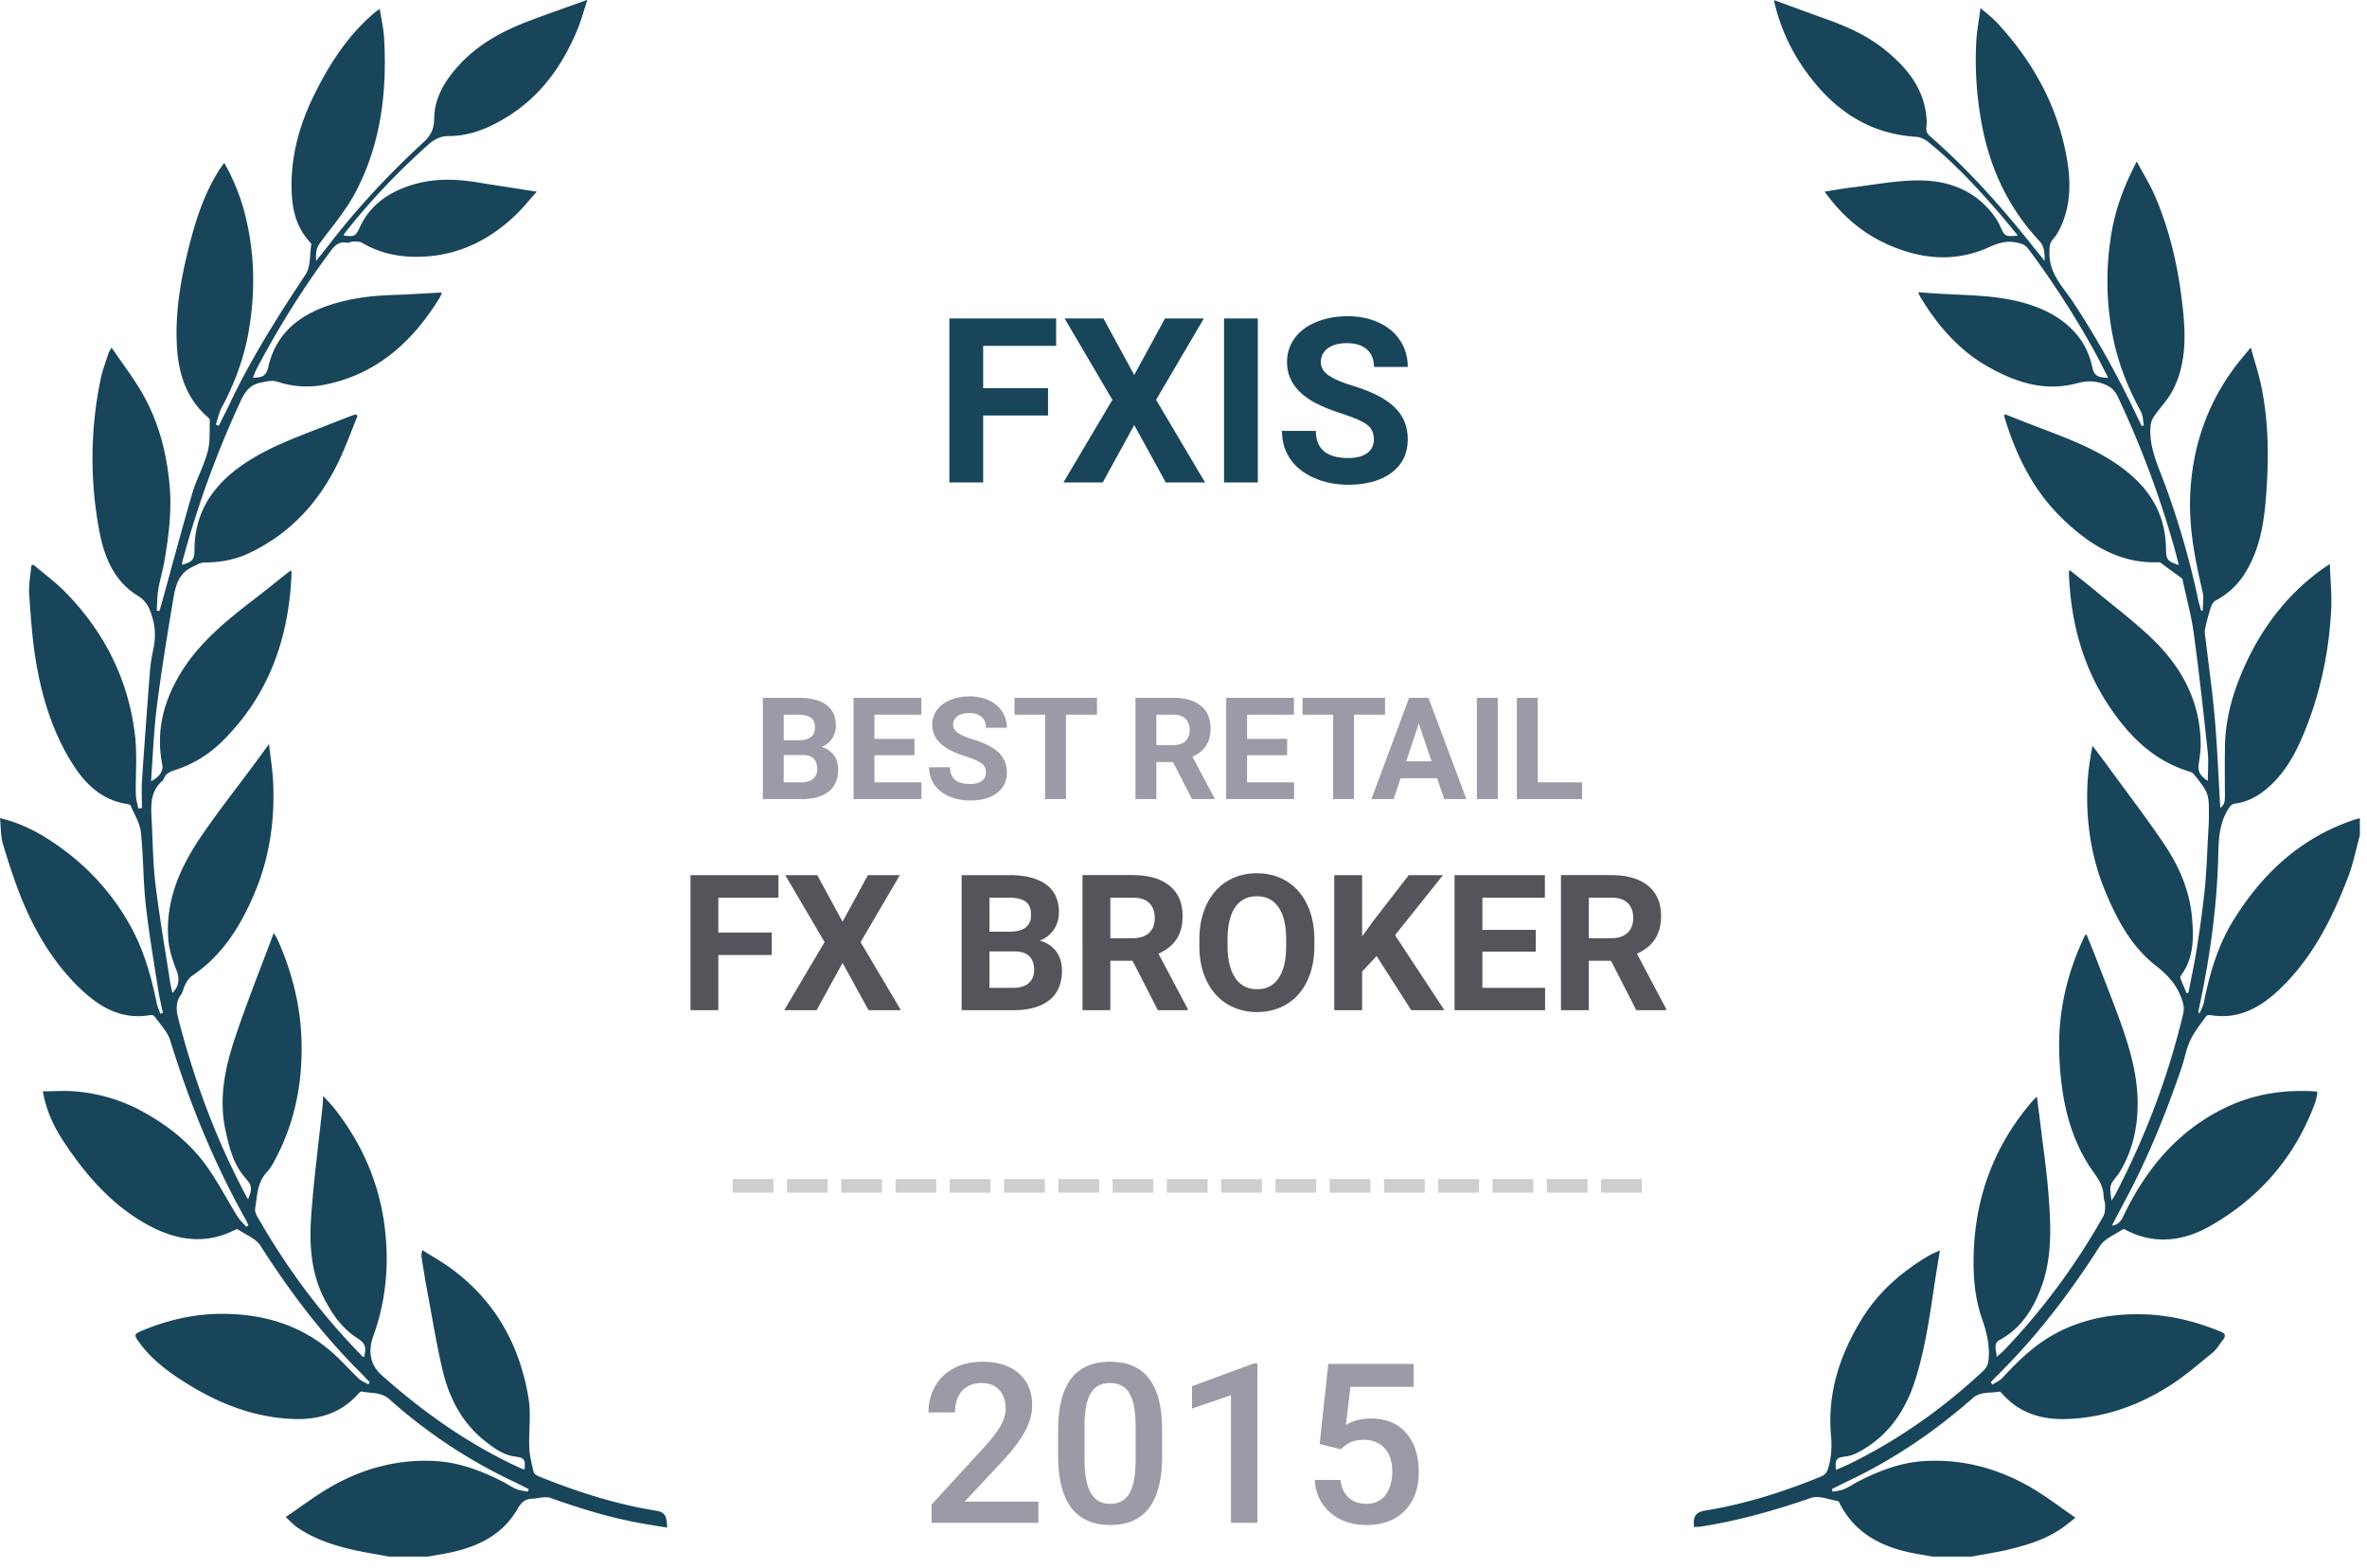 <svg xmlns="http://www.w3.org/2000/svg" width="157" height="104" viewBox="0 0 157 104">
    <g fill="none" fill-rule="evenodd">
        <g fill="#18455A">
            <path d="M25.784 103.238c-.83-.156-1.667-.285-2.489-.476-1.255-.294-2.472-.71-3.552-1.439-.251-.17-.46-.404-.795-.704 1.026-.694 1.949-1.402 2.949-1.98 2.135-1.234 4.444-1.866 6.93-1.738 1.61.082 3.08.637 4.497 1.36.317.16.611.37.938.508.231.098.499.113.75.165l.054-.172c-.322-.16-.64-.328-.968-.482a34.39 34.39 0 0 1-8.268-5.476c-.555-.495-1.215-.378-1.833-.513-.069-.016-.186.099-.255.176-1.132 1.264-2.59 1.7-4.227 1.648-2.646-.084-5.009-1.023-7.222-2.414-1.15-.724-2.227-1.529-3.039-2.639-.402-.548-.376-.576.23-.83 1.694-.706 3.466-1.098 5.289-1.092 2.811.008 5.38.797 7.485 2.762.535.497 1.02 1.044 1.551 1.545.172.162.413.249.623.368l.094-.134c-.252-.265-.502-.533-.761-.792-2.492-2.495-4.587-5.295-6.485-8.26-.312-.49-.996-.744-1.514-1.097-.04-.026-.145.021-.208.053-2.145 1.08-4.192.588-6.1-.54-2.19-1.292-3.822-3.195-5.215-5.3-.67-1.011-1.187-2.092-1.4-3.364.767 0 1.51-.059 2.24.012 1.504.144 2.94.555 4.282 1.28 1.733.935 3.255 2.127 4.388 3.74.728 1.037 1.316 2.17 1.985 3.249.16.257.394.467.595.699l.141-.095c-.06-.13-.112-.263-.182-.387-2.115-3.77-3.726-7.747-5.001-11.873-.182-.59-.682-1.085-1.052-1.612-.043-.062-.202-.08-.298-.064-1.892.317-3.35-.539-4.634-1.773-1.667-1.603-2.859-3.549-3.753-5.661-.534-1.263-.953-2.578-1.352-3.892C.039 55.471.065 54.881 0 54.26c1.255.302 2.307.817 3.294 1.458 2.294 1.487 4.124 3.418 5.43 5.83.847 1.565 1.316 3.262 1.673 4.995.048.236.158.46.24.69l.169-.049c-.107-.519-.237-1.033-.317-1.557-.29-1.881-.617-3.76-.824-5.649-.175-1.586-.15-3.194-.32-4.78-.067-.605-.432-1.177-.675-1.758-.026-.06-.15-.1-.232-.114-1.693-.26-2.795-1.334-3.653-2.705-1.284-2.05-1.99-4.329-2.39-6.69-.253-1.492-.354-3.013-.458-4.524-.043-.622.087-1.255.139-1.882l.132-.08c.702.599 1.454 1.148 2.1 1.802 2.58 2.62 4.178 5.76 4.635 9.413.168 1.332.04 2.699.068 4.048.006.304.104.605.16.908l.243-.02c0-.618-.035-1.24.006-1.857.16-2.399.338-4.796.523-7.194.036-.461.104-.925.205-1.376.164-.728.184-1.426-.027-2.163-.183-.633-.369-1.116-1.003-1.508-1.57-.968-2.214-2.588-2.537-4.315a25.869 25.869 0 0 1 .093-10.033c.121-.587.344-1.154.525-1.729.026-.084.084-.157.201-.369.708 1.04 1.425 1.972 2.009 2.98 1.087 1.875 1.631 3.923 1.835 6.084.165 1.724-.05 3.405-.337 5.088-.11.64-.305 1.265-.411 1.905-.076.458-.069.93-.097 1.395l.17.023c.044-.14.092-.279.132-.42.678-2.457 1.33-4.924 2.047-7.37.277-.947.775-1.831 1.028-2.784.177-.666.11-1.398.142-2.102.003-.058-.076-.13-.132-.179-1.508-1.308-1.99-3.054-2.064-4.95-.09-2.346.347-4.627.948-6.881.424-1.593.969-3.137 1.851-4.541.097-.154.211-.297.353-.497a13.76 13.76 0 0 1 1.38 3.424c.648 2.562.693 5.15.24 7.752-.31 1.786-.934 3.456-1.788 5.05-.187.348-.263.755-.39 1.134l.194.078c.27-.542.546-1.08.806-1.627 1.407-2.947 3.15-5.692 4.953-8.407.347-.524.268-1.33.381-2.006.006-.034-.035-.084-.065-.117-1.05-1.106-1.26-2.486-1.247-3.925.02-2.052.576-3.976 1.473-5.806 1.016-2.078 2.249-4.003 4.04-5.517.08-.067.168-.126.336-.254.108.699.256 1.327.291 1.962.201 3.565-.217 7.036-1.911 10.233-.575 1.086-1.376 2.056-2.123 3.043-.403.532-.512.673-.48 1.487.33-.415.619-.764.895-1.123 1.872-2.431 3.966-4.663 6.218-6.736.53-.487.714-.914.725-1.614.02-1.324.675-2.424 1.541-3.401 1.292-1.456 2.94-2.36 4.729-3.036C36.326.92 37.595.482 38.962-.01c-.223.67-.392 1.303-.637 1.906-.99 2.426-2.452 4.485-4.727 5.881-1.18.725-2.446 1.25-3.842 1.247-.817-.002-1.29.513-1.78.96a45.796 45.796 0 0 0-5.111 5.477c-.034.043-.045.105-.068.164.73.09.796.037 1.074-.562.67-1.448 1.86-2.273 3.336-2.761 1.44-.475 2.896-.454 4.368-.22 1.294.206 2.59.406 4.03.631-.508.563-.919 1.081-1.39 1.535-1.943 1.862-4.235 2.88-6.964 2.777-1.148-.044-2.229-.33-3.227-.917-.161-.094-.396-.084-.597-.088-.135-.002-.281.102-.407.078-.627-.12-.9.297-1.212.719-1.785 2.408-3.356 4.95-4.76 7.597-.104.198-.18.41-.278.634.691.007.895-.148 1.028-.72.5-2.176 1.995-3.398 4.004-4.072 1.326-.446 2.71-.638 4.113-.685 1.116-.037 2.23-.11 3.393-.171-.052.129-.08.243-.138.338-1.774 2.878-4.1 5.033-7.528 5.754a6.122 6.122 0 0 1-3.215-.167c-.411-.134-.745-.023-1.139.055-.847.168-1.122.776-1.428 1.439a66.09 66.09 0 0 0-3.761 10.414c-.02.07-.015.146-.022.231.724-.225.818-.341.824-1.051.024-2.512 1.286-4.295 3.294-5.654 1.516-1.026 3.209-1.666 4.897-2.32.693-.27 1.384-.542 2.077-.81.137-.054.278-.098.416-.147l.136.092c-.42 1.02-.793 2.063-1.271 3.055-1.283 2.666-3.189 4.751-5.891 6.04-.95.452-1.96.64-3.017.639-.261 0-.528.174-.781.292-1.073.5-1.17 1.545-1.332 2.514-.377 2.259-.748 4.52-1.031 6.793-.202 1.61-.257 3.24-.38 4.906.551-.263.826-.692.748-1.084-.461-2.308.128-4.395 1.37-6.329 1.263-1.969 3.077-3.387 4.899-4.793.748-.578 1.483-1.173 2.25-1.78.02.054.055.105.054.153-.158 4.314-1.497 8.142-4.633 11.223a7.813 7.813 0 0 1-3.166 1.893c-.315.1-.558.244-.679.561a.292.292 0 0 1-.072.118c-.868.727-.775 1.716-.726 2.688.071 1.41.083 2.83.254 4.229.259 2.133.63 4.254.957 6.38.04.258.104.512.16.783.462-.446.482-.972.28-1.483-.257-.652-.488-1.347-.546-2.038-.215-2.57.774-4.806 2.175-6.864 1.151-1.69 2.425-3.297 3.641-4.943.258-.347.51-.7.858-1.179.104.932.238 1.729.276 2.53.118 2.523-.237 4.98-1.218 7.319-.918 2.19-2.133 4.168-4.168 5.529-.188.127-.324.355-.44.561-.12.214-.143.49-.284.681-.414.566-.301 1.135-.141 1.749 1.057 4.056 2.507 7.96 4.488 11.659.027.052.065.099.105.158.289-.722.253-.901-.2-1.423-.769-.885-1.046-1.98-1.292-3.088-.466-2.09-.064-4.117.586-6.08.776-2.346 1.703-4.642 2.602-7.06.117.193.187.284.233.386.957 2.123 1.533 4.34 1.608 6.677.089 2.757-.401 5.388-1.688 7.847-.172.329-.347.674-.598.938-.658.69-.645 1.58-.786 2.421-.029.164.045.371.133.523 1.933 3.384 4.23 6.494 6.971 9.272.03.03.073.048.113.072.187-.706.082-.93-.497-1.305-.925-.6-1.54-1.468-2.056-2.422-.956-1.763-1.083-3.686-.949-5.61.17-2.44.496-4.87.753-7.304.02-.183.024-.366.045-.695.294.33.526.563.728.818 1.822 2.312 2.973 4.905 3.345 7.841.314 2.486.107 4.883-.75 7.267-.296.82-.336 1.808.568 2.612 2.803 2.49 5.826 4.62 9.244 6.175.067.03.142.045.217.067.08-.664-.03-.784-.61-.855-.765-.094-1.372-.532-1.962-.991-1.569-1.22-2.426-2.892-2.868-4.768-.417-1.774-.704-3.58-1.04-5.373-.125-.667-.227-1.34-.336-2.01a1.054 1.054 0 0 1 .043-.552c.645.41 1.318.784 1.932 1.237 2.924 2.155 4.552 5.11 5.117 8.646.166 1.044-.003 2.138.041 3.206.023.55.165 1.096.29 1.636.025.112.198.222.327.275 2.517 1.017 5.09 1.847 7.777 2.28.585.094.731.319.75 1.125-.709-.12-1.41-.225-2.105-.359-1.917-.372-3.774-.948-5.613-1.605-.366-.13-.833.035-1.254.048-.466.015-.715.265-.942.661-.967 1.681-2.54 2.481-4.362 2.883-.522.115-1.052.195-1.579.291h-2.612zM128.172 103.238c-.527-.096-1.058-.176-1.58-.291-1.962-.432-3.59-1.345-4.552-3.2-.035-.069-.074-.18-.122-.188-.6-.094-1.275-.39-1.787-.215-2.39.827-4.809 1.516-7.308 1.905-.15.024-.304.02-.453.03-.097-.687.1-.99.729-1.091 2.674-.433 5.233-1.252 7.73-2.275a.789.789 0 0 0 .403-.437c.234-.724.288-1.47.219-2.235-.256-2.797.559-5.326 1.995-7.687 1.123-1.846 2.693-3.228 4.548-4.304.195-.113.406-.192.68-.318-.148.92-.29 1.753-.413 2.59-.3 2.006-.597 4.01-1.21 5.953-.665 2.11-1.827 3.818-3.827 4.865a2.428 2.428 0 0 1-.83.264c-.583.068-.687.18-.619.886.35-.155.69-.294 1.017-.456 3.234-1.6 6.143-3.665 8.772-6.13.227-.213.314-.445.341-.767.077-.934-.133-1.794-.44-2.67-.51-1.462-.606-2.99-.544-4.537.152-3.69 1.393-6.952 3.779-9.774.107-.128.228-.245.405-.429.087.684.168 1.287.24 1.892.181 1.508.406 3.012.524 4.525.162 2.074.271 4.174-.452 6.171-.528 1.457-1.332 2.77-2.771 3.551-.486.263-.2.713-.213 1.129.166-.147.343-.282.497-.442a44.307 44.307 0 0 0 6.575-8.875c.112-.197.123-.467.127-.705.003-.212-.098-.426-.102-.64-.012-.624-.32-1.103-.67-1.591-1.197-1.676-1.815-3.586-2.084-5.6a20.306 20.306 0 0 1-.185-3.432c.088-2.33.688-4.55 1.693-6.655.011-.024.05-.036.112-.08.217.542.437 1.073.643 1.609.567 1.473 1.16 2.936 1.684 4.424.576 1.637 1.045 3.313 1.064 5.065.017 1.648-.317 3.227-1.188 4.659-.047.079-.1.156-.157.227-.528.664-.529.663-.386 1.673.13-.212.218-.34.289-.478 1.962-3.795 3.479-7.757 4.463-11.92.088-.376.018-.649-.103-.996-.331-.943-.94-1.588-1.723-2.2-1.606-1.254-2.546-3.02-3.32-4.867-.917-2.192-1.285-4.492-1.214-6.857.028-.941.154-1.88.345-2.856.374.501.753.997 1.121 1.502 1.23 1.69 2.508 3.35 3.67 5.086.972 1.448 1.66 3.055 1.809 4.818.114 1.314.133 2.644-.707 3.798-.04.055-.084.15-.065.204.127.34.272.67.41 1.006l.12-.012c.186-.965.401-1.924.552-2.894.209-1.346.408-2.695.541-4.05.127-1.296.163-2.601.237-3.903.015-.263.032-.527.033-.79.007-1.6.006-1.602-.97-2.841a.557.557 0 0 0-.25-.188c-2.453-.717-4.118-2.408-5.468-4.463-1.732-2.638-2.478-5.58-2.599-8.704 0-.057.015-.114.032-.229.624.5 1.218.962 1.796 1.442 1.252 1.042 2.56 2.025 3.727 3.154 1.962 1.897 3.181 4.187 3.186 6.999 0 .37-.047.744-.106 1.11-.104.644-.01.88.58 1.29 0-.662.06-1.326-.012-1.977-.279-2.603-.565-5.206-.918-7.8-.163-1.19-.488-2.36-.738-3.54-.005-.03.001-.076-.016-.089-.499-.368-1-.734-1.502-1.099-2.658.124-4.687-1.165-6.493-2.923-1.92-1.866-3.051-4.189-3.815-6.717-.011-.04.007-.087.017-.182.449.177.874.34 1.298.51 2.07.819 4.2 1.498 6.072 2.757 1.717 1.157 2.955 2.632 3.264 4.75.047.32.062.648.07.973.014.659.1.777.849 1.02-.087-.337-.159-.647-.245-.953a64.127 64.127 0 0 0-3.799-10.202c-.18-.38-.397-.625-.835-.81-.661-.28-1.23-.264-1.9-.086-2.137.571-4.086-.083-5.915-1.125-1.919-1.094-3.317-2.728-4.448-4.602-.047-.076-.078-.162-.15-.317.517.037.971.071 1.427.099 1.81.11 3.631.09 5.405.56 1.391.369 2.646.959 3.615 2.062.565.642.916 1.389 1.099 2.222.124.573.34.73 1.057.725-.319-.617-.607-1.207-.926-1.781a59.058 59.058 0 0 0-4.388-6.787c-.196-.26-.42-.316-.723-.386-.69-.16-1.248.022-1.873.305-2.282 1.034-4.572.786-6.788-.22-1.65-.75-2.992-1.915-4.104-3.47.613-.098 1.164-.203 1.72-.268 1.552-.18 3.107-.496 4.657-.475 1.969.026 3.73.738 4.93 2.442.142.201.262.422.36.648.271.613.325.648 1.146.567-.442-.535-.84-1.037-1.26-1.52-1.458-1.678-2.965-3.308-4.703-4.703-.213-.171-.511-.31-.78-.327-3.273-.203-5.628-1.92-7.436-4.51a12.663 12.663 0 0 1-1.97-4.429c-.007-.027.003-.059.007-.12 1.173.43 2.336.859 3.503 1.278 1.348.484 2.646 1.069 3.772 1.97 1.36 1.09 2.475 2.358 2.763 4.16.053.335.078.685.04 1.019-.031.269.042.416.238.589 2.074 1.812 3.953 3.814 5.709 5.933.62.746 1.222 1.507 1.897 2.344-.003-.547-.015-.967-.352-1.328-1.958-2.09-3.163-4.559-3.744-7.358a23.04 23.04 0 0 1-.445-5.779c.033-.723.174-1.44.285-2.312.42.37.774.631 1.07.948 2.431 2.612 4.093 5.625 4.682 9.175.227 1.361.223 2.725-.28 4.036-.158.413-.365.837-.654 1.164-.268.3-.237.576-.244.923-.027 1.404.952 2.31 1.629 3.351a61.845 61.845 0 0 1 4.027 7.168c.152.319.307.637.46.954.049-.008.097-.018.146-.028-.06-.304-.05-.647-.19-.907-.824-1.52-1.473-3.1-1.827-4.797a18.898 18.898 0 0 1-.12-7.122c.275-1.6.834-3.096 1.666-4.684.428.799.851 1.476 1.168 2.2.988 2.257 1.543 4.642 1.833 7.073.239 2.003.356 4.044-.625 5.924-.317.606-.817 1.114-1.212 1.681-.12.172-.219.39-.24.595-.151 1.426.473 2.67.946 3.95a55.245 55.245 0 0 1 2.197 7.614c.053.254.131.501.198.753l.114-.01c0-.414.079-.848-.013-1.24-.493-2.088-.907-4.187-.825-6.34.133-3.452 1.258-6.546 3.482-9.217l.54-.646c.255.923.523 1.725.693 2.546.523 2.529.511 5.085.292 7.645-.14 1.63-.436 3.219-1.294 4.653a5.044 5.044 0 0 1-2.02 1.935c-.146.077-.264.278-.319.446-.154.48-.289.967-.387 1.461-.044.214.012.45.039.675.205 1.755.458 3.505.61 5.264.169 1.961.244 3.93.36 5.907.284-.176.313-.476.31-.802-.006-1.102-.017-2.204.003-3.306.026-1.583.407-3.102.992-4.558 1.179-2.923 2.962-5.4 5.56-7.24.086-.061.175-.117.404-.266.036 1.088.139 2.071.088 3.046-.156 2.943-.776 5.794-1.95 8.506-.525 1.217-1.19 2.354-2.205 3.246-.626.552-1.334.97-2.172 1.083-.32.042-.408.216-.55.454-.604 1.024-.587 2.16-.62 3.279-.106 3.405-.592 6.759-1.318 10.081-.002.01.015.026.08.125.11-.264.234-.468.279-.687.38-1.894.904-3.746 1.91-5.402 1.943-3.196 4.553-5.624 8.183-6.806.087-.028.178-.044.267-.065v1.12c-.252.918-.43 1.865-.77 2.752-1.041 2.722-2.331 5.31-4.459 7.379-1.29 1.253-2.751 2.124-4.663 1.81-.096-.015-.254-.001-.298.06-.371.525-.787 1.034-1.061 1.61-.268.564-.368 1.207-.573 1.806-.991 2.902-2.13 5.744-3.56 8.463-.35.663-.7 1.326-1.068 2.019.52-.059.663-.423.832-.769 1.475-3.02 3.528-5.49 6.604-7.006 1.958-.965 4.023-1.275 6.184-1.118 0 .074.01.136-.002.195-.038.18-.067.366-.132.537-1.31 3.584-3.678 6.314-6.955 8.182-1.744.994-3.683 1.28-5.604.267-.062-.033-.167-.068-.21-.039-.516.355-1.195.614-1.507 1.103-1.995 3.128-4.229 6.056-6.881 8.657-.127.122-.243.256-.362.386l.116.148c.226-.15.491-.261.67-.454.879-.948 1.789-1.861 2.884-2.56 1.97-1.253 4.143-1.711 6.46-1.646 1.775.05 3.456.468 5.09 1.134.347.14.403.288.177.57-.223.276-.398.61-.668.829-.934.762-1.85 1.56-2.863 2.205-2.083 1.325-4.361 2.132-6.857 2.206-1.638.049-3.096-.388-4.226-1.652-.06-.068-.154-.177-.211-.165-.591.12-1.242-.031-1.76.427-2.528 2.227-5.29 4.099-8.342 5.537-.339.16-.671.334-1.006.5l.054.173c.252-.052.52-.067.75-.166.34-.145.646-.362.977-.53 1.363-.692 2.778-1.236 4.318-1.333 2.601-.161 5.01.506 7.233 1.827.94.558 1.811 1.23 2.825 1.927l-.585.462c-1.122.887-2.45 1.31-3.807 1.639-.82.198-1.657.32-2.488.477h-2.611z"/>
        </g>
        <path fill="#9A9BA6" fill-rule="nonzero" d="M53.212 53c.762-.006 1.35-.175 1.762-.508.412-.332.618-.82.618-1.467 0-.378-.099-.698-.297-.96a1.418 1.418 0 0 0-.815-.521c.302-.117.537-.3.706-.551.17-.251.254-.541.254-.87 0-.603-.21-1.06-.632-1.373-.421-.312-1.04-.468-1.855-.468H50.6V53h2.612zm-.204-3.904h-1.024v-1.693h.97c.38 0 .66.067.837.2.176.134.265.354.265.658 0 .545-.35.823-1.048.835zm.162 2.792h-1.186v-1.813h1.27c.636.009.954.321.954.936 0 .274-.091.489-.274.644-.183.155-.438.233-.764.233zM61.119 53v-1.112h-3.12v-1.8h2.658v-1.084H58v-1.601h3.11v-1.121h-4.494V53h4.504zm3.228.092c.744 0 1.336-.165 1.776-.496.44-.33.66-.786.66-1.368 0-.523-.18-.96-.54-1.31-.36-.351-.934-.645-1.721-.882-.428-.129-.751-.267-.971-.415-.22-.148-.33-.33-.33-.549 0-.234.094-.422.281-.565.188-.143.45-.215.79-.215.35 0 .622.086.816.256.194.171.29.41.29.718h1.385c0-.403-.104-.763-.312-1.08a2.043 2.043 0 0 0-.874-.736 3.02 3.02 0 0 0-1.283-.26c-.476 0-.906.08-1.29.24-.382.16-.676.382-.88.666a1.622 1.622 0 0 0-.308.971c0 .699.382 1.254 1.145 1.666.28.15.66.304 1.14.46.48.155.812.302.996.442.185.14.277.34.277.602 0 .24-.092.427-.277.561-.184.134-.441.2-.77.2-.886 0-1.33-.37-1.33-1.111H61.63c0 .433.111.815.334 1.144.223.33.547.588.972.778.424.189.895.283 1.412.283zM70.703 53v-5.597h2.058v-1.121H67.29v1.12h2.03V53h1.384zm5.997 0v-2.46h1.103l1.26 2.46h1.485v-.065l-1.453-2.745c.403-.182.703-.425.902-.731.198-.307.297-.689.297-1.147 0-.646-.215-1.146-.646-1.5-.43-.353-1.042-.53-1.836-.53h-2.496V53H76.7zm1.117-3.58H76.7v-2.017h1.112c.372 0 .648.09.828.272.18.182.27.43.27.748 0 .31-.095.554-.286.731-.19.177-.46.265-.807.265zM85.834 53v-1.112h-3.119v-1.8h2.658v-1.084h-2.658v-1.601h3.11v-1.121h-4.494V53h4.503zm3.975 0v-5.597h2.058v-1.121h-5.472v1.12h2.03V53h1.384zm2.626 0l.461-1.384h2.427L95.79 53h1.472l-2.514-6.718h-1.283L90.963 53h1.472zm2.515-2.506h-1.68l.835-2.514.845 2.514zM99.345 53v-6.718h-1.384V53h1.384zm5.59 0v-1.112h-2.938v-5.606h-1.385V53h4.324z"/>
        <path fill="#54545B" fill-rule="nonzero" d="M47.646 67v-3.66h3.543v-1.49h-3.543v-2.313h3.986v-1.495H45.8V67h1.846zm6.519 0l1.722-3.138L57.61 67h2.147l-2.676-4.516 2.608-4.442h-2.122l-1.68 3.089-1.68-3.089h-2.122l2.609 4.442L52.017 67h2.148zm13.1 0c1.016-.008 1.8-.234 2.35-.677.55-.443.824-1.095.824-1.956 0-.505-.132-.931-.397-1.28a1.891 1.891 0 0 0-1.086-.695c.402-.156.716-.401.941-.735.226-.335.339-.721.339-1.16 0-.804-.281-1.414-.843-1.83-.562-.417-1.386-.625-2.473-.625h-3.138V67h3.482zm-.271-5.205h-1.366v-2.258h1.292c.508 0 .88.09 1.116.268.236.178.354.47.354.877 0 .726-.465 1.097-1.396 1.113zm.215 3.722h-1.581V63.1h1.692c.849.013 1.273.429 1.273 1.25 0 .364-.122.65-.366.858-.244.207-.583.31-1.018.31zM73.648 67v-3.28h1.47l1.68 3.28h1.981v-.086l-1.938-3.66c.537-.243.938-.568 1.203-.976.264-.408.397-.918.397-1.529 0-.861-.287-1.528-.862-2-.574-.471-1.39-.707-2.448-.707h-3.329V67h1.846zm1.489-4.774h-1.489v-2.689h1.483c.496 0 .864.121 1.104.363.24.242.36.574.36.997 0 .414-.127.74-.381.975-.255.236-.614.354-1.077.354zm8.242 4.897c.75 0 1.416-.18 1.996-.541.58-.361 1.026-.874 1.338-1.538.312-.665.468-1.438.468-2.32v-.4c0-.878-.16-1.652-.477-2.322-.318-.67-.767-1.186-1.347-1.545-.58-.358-1.244-.538-1.99-.538-.747 0-1.41.18-1.991.538-.58.36-1.03.874-1.347 1.545-.318.67-.477 1.447-.477 2.328v.443c.004.862.166 1.624.486 2.286.32.662.771 1.172 1.353 1.529.583.357 1.245.535 1.988.535zm0-1.513c-.632 0-1.116-.253-1.452-.757-.337-.505-.505-1.214-.505-2.129v-.437c.004-.93.175-1.637.51-2.12.337-.481.815-.722 1.434-.722.624 0 1.104.244 1.44.732.336.488.504 1.202.504 2.141v.437c-.004.93-.172 1.64-.504 2.126s-.808.729-1.427.729zM90.347 67v-2.56l.96-1.033 2.3 3.593h2.197l-3.273-4.977 3.18-3.98h-2.27l-2.282 2.946-.812 1.114v-4.06H88.5V67h1.846zm12.136 0v-1.483h-4.159v-2.4h3.544v-1.445h-3.544v-2.135h4.147v-1.495h-5.993V67h6.005zm2.9 0v-3.28h1.47l1.68 3.28h1.981v-.086l-1.938-3.66c.537-.243.938-.568 1.203-.976.265-.408.397-.918.397-1.529 0-.861-.287-1.528-.862-2-.574-.471-1.39-.707-2.448-.707h-3.329V67h1.846zm1.489-4.774h-1.489v-2.689h1.483c.496 0 .864.121 1.104.363.24.242.36.574.36.997 0 .414-.127.74-.381.975-.255.236-.614.354-1.077.354z"/>
        <path fill="#9A9BA6" fill-rule="nonzero" d="M68.875 101v-1.404h-4.893l2.577-2.758c.675-.733 1.161-1.388 1.458-1.965.297-.576.445-1.128.445-1.654 0-.907-.295-1.617-.887-2.131-.59-.514-1.398-.77-2.42-.77-.71 0-1.336.141-1.879.426-.543.285-.96.684-1.252 1.198a3.447 3.447 0 0 0-.438 1.733h1.759c0-.603.157-1.078.47-1.425.314-.348.756-.522 1.325-.522.478 0 .858.155 1.14.464.282.308.423.714.423 1.216 0 .38-.107.76-.322 1.14-.214.378-.575.85-1.082 1.415l-3.51 3.828V101h7.086zm4.77.145c1.157 0 2.02-.385 2.587-1.155.567-.77.85-1.912.85-3.427V94.74c-.014-1.471-.305-2.576-.872-3.315-.567-.738-1.427-1.107-2.58-1.107-1.163 0-2.028.379-2.595 1.136-.567.758-.85 1.894-.85 3.41v1.823c.014 1.472.31 2.583.886 3.333.577.75 1.435 1.126 2.573 1.126zm0-1.404c-.59 0-1.021-.242-1.296-.724-.275-.483-.413-1.216-.413-2.2v-2.389c.015-.926.157-1.608.427-2.045.27-.436.693-.655 1.267-.655.589 0 1.018.23 1.288.692.27.46.405 1.185.405 2.175v2.38c-.014.951-.156 1.65-.427 2.096-.27.446-.687.67-1.252.67zM83.4 101V90.426h-.225l-4.11 1.512v1.484l2.583-.883V101h1.752zm7.238.145c1.076 0 1.922-.317 2.54-.952.618-.635.926-1.487.926-2.559 0-1.085-.278-1.949-.836-2.59-.557-.642-1.337-.963-2.341-.963-.613 0-1.163.14-1.65.42l.29-2.52h4.197v-1.52h-5.66l-.571 5.313 1.404.348c.26-.246.501-.412.723-.496.222-.084.493-.127.811-.127.584 0 1.042.187 1.375.561.333.374.5.882.5 1.524 0 .666-.151 1.192-.453 1.578-.301.386-.722.579-1.263.579-.482 0-.873-.137-1.172-.41-.3-.272-.483-.664-.55-1.175h-1.701c.053.897.397 1.62 1.031 2.167.635.548 1.434.822 2.4.822z"/>
        <path fill="#18455A" fill-rule="nonzero" d="M65.212 32v-4.445h4.304v-1.808h-4.304v-2.809h4.841v-1.815h-7.082V32h2.241zm7.929 0l2.092-3.81L77.325 32h2.607l-3.25-5.483 3.168-5.394h-2.578l-2.04 3.75-2.039-3.75h-2.577l3.168 5.394L70.534 32h2.607zm10.29 0V21.123h-2.242V32h2.241zm6 .15c1.206 0 2.164-.268 2.877-.804.712-.535 1.068-1.273 1.068-2.215 0-.846-.291-1.554-.874-2.121-.583-.568-1.512-1.044-2.787-1.427-.692-.21-1.216-.434-1.572-.673-.356-.239-.534-.535-.534-.889 0-.378.151-.683.455-.915.304-.231.73-.347 1.278-.347.568 0 1.008.138 1.322.414.314.277.47.664.47 1.162h2.242c0-.652-.168-1.235-.504-1.748-.337-.513-.808-.91-1.416-1.192-.608-.281-1.3-.422-2.077-.422-.772 0-1.468.13-2.088.389-.62.259-1.096.619-1.427 1.08-.331.46-.497.984-.497 1.572 0 1.13.618 2.03 1.853 2.697.453.244 1.068.492 1.845.743.777.252 1.315.49 1.614.717.299.227.448.552.448.975 0 .389-.15.691-.448.908-.299.217-.715.325-1.248.325-1.434 0-2.151-.6-2.151-1.8H85.03c0 .702.18 1.32.542 1.852.36.533.885.953 1.572 1.259.688.306 1.45.46 2.286.46z"/>
        <path stroke="#CECECE" stroke-dasharray="1.8,1.8" stroke-linecap="square" stroke-width=".9" d="M49.05 78.65h59.4"/>
    </g>
</svg>
